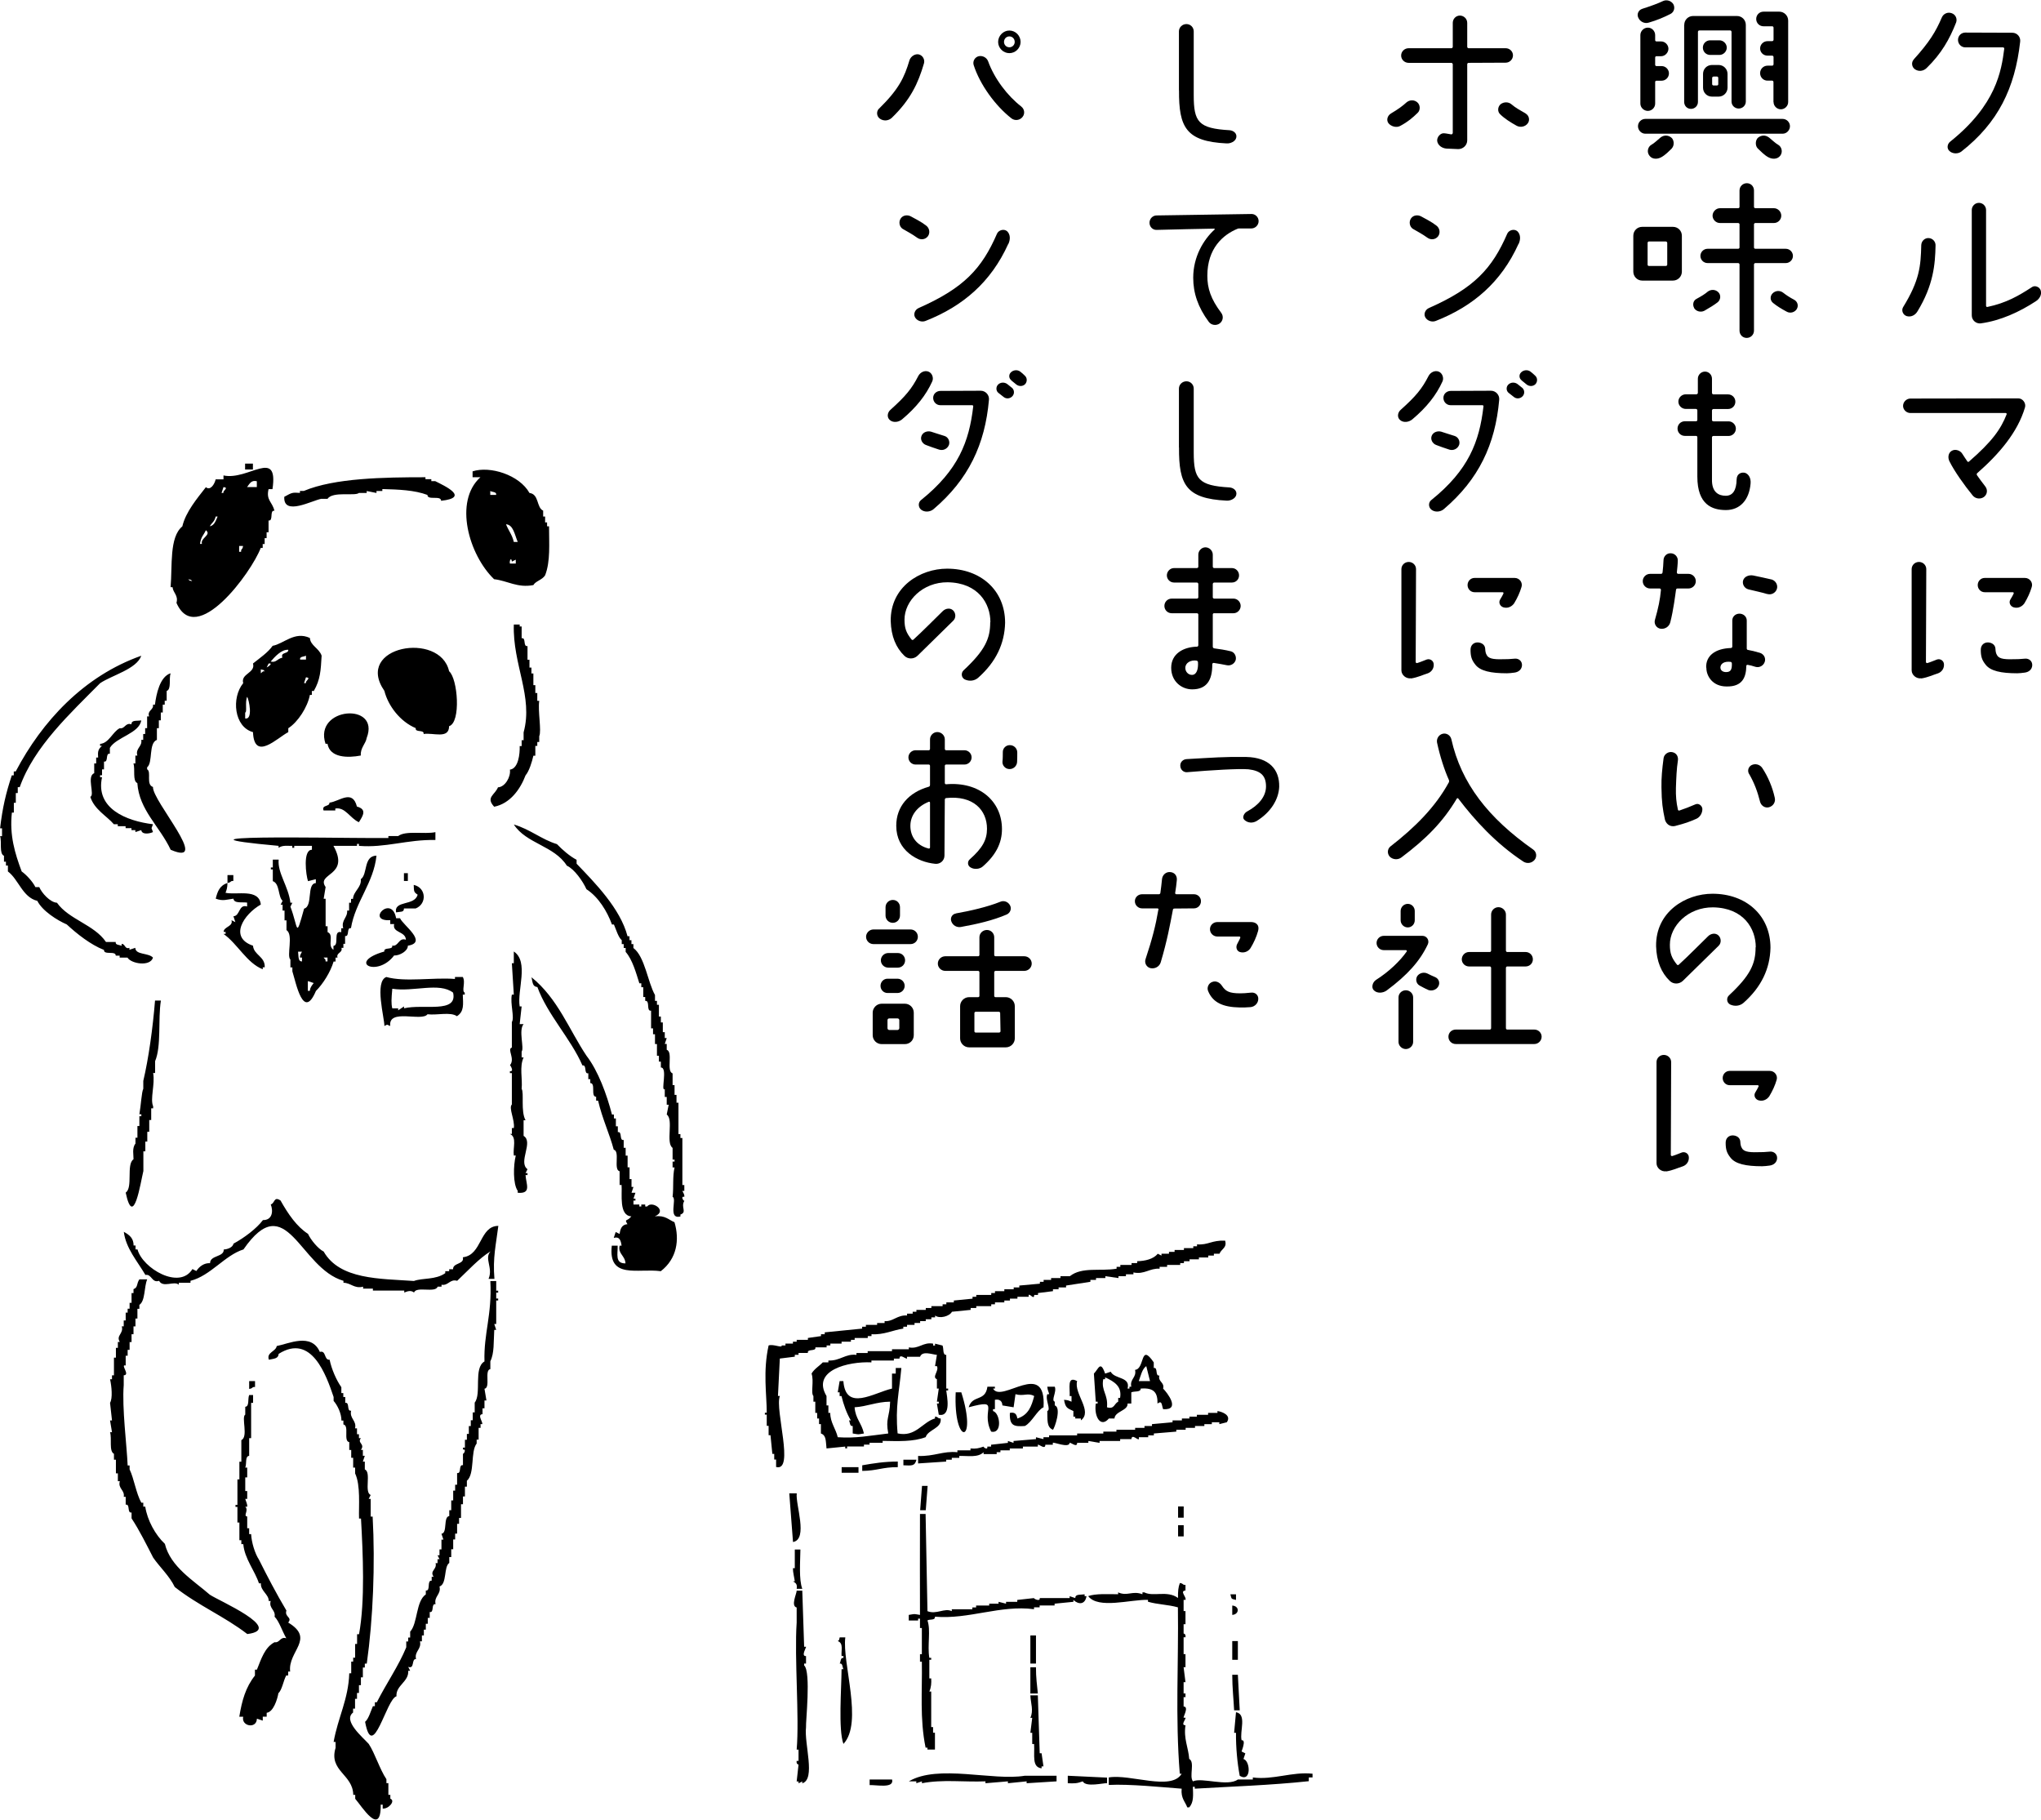 <?xml version="1.0" encoding="UTF-8"?><svg id="b" xmlns="http://www.w3.org/2000/svg" viewBox="0 0 240 214"><g id="c"><rect x="0" width="240" height="214" style="fill:none; stroke-width:0px;"/><path d="m29.74,54.51h-.92v.69h.92v-.69Zm-8.99,16.37c2.31,5.3,8.81-3.55,9.91-6.46h.23v-.46h.23v-.69h.23v-.69h.23v-1.38c.61.08.08-1.24.69-1.15-.25-1.06-1-1.22-.69-2.54h.46c.73-4.91-2.83-.98-5.76-1.61v.46h-.92c-.14.6-.64,1.36-1.15.92-1.03,1.32-2.38,2.92-2.77,4.61-1.55,1.27-1.16,4.64-1.38,7.15h.23c.06.66.71.97.46,1.84Zm9.45-14.3v.69h-1.15c.33-.45.52-.84,1.15-.69Zm-2.08,7.61h.46c-.06.49-.25.28-.23.69h-.23v-.69Zm-1.84-6.92c.7.07-.13.42,0,.69h-.23c.08-.23.15-.46.23-.69Zm-.92,3.46h.23c-.24.57-.41,1.05-.92,1.15.28-.49.53-.5.69-1.15Zm-1.15,1.61c.71.56-.69.92-.46,1.61h-.23c.11-.85.4-.98.69-1.61Zm-1.61,5.99c-.46-.14-.2.03-.46-.23.46.14.2-.03.46.23Zm35.51-.23c1.57.18,2.74,1.05,4.61.69.25-.47,1.04-.6,1.38-1.15.64-1.64.46-3.73.46-5.76h-.23v-.46h-.23v-.69h-.23v-.69c-.81-.37-.46-1.94-1.61-2.08-1.18-2.12-4.64-3.21-6.69-2.54v.69h.92c-3.15,2.84-1.37,9.11,1.61,11.99Zm2.54-1.84h-.69c-.09-.33.17-.82.23-.23.15-.08.31-.15.46-.23v.46Zm.23-2.54h-.46c-.19-.84-.61-1.31-.92-2.08.85.06,1,1.16,1.38,2.08Zm-3.23-5.99c.25.14.77.08.69.46h-.69v-.46Zm-19.83.92h.69c.63-.92,3.25-.29,3.69-.69h.92v-.23c.38.08.77.15,1.15.23v-.23h.69v-.23c1.9.05,3.78.12,5.3.69,0,.68,1.61.01,1.61.69,3.45-.38.39-1.76-.69-2.31h-.46v-.23h-.69v-.23c-4.87,0-10.69.09-14.3,1.61h-.46v.23c-.92-.05-.89-.06-1.84.46-.14,2.32,3.3.41,4.38.23Zm20.75,33.89c-.37.94-1.49,1.19-.46,2.31,1.88-.37,3.08-2.07,3.69-3.69.42-.48.76-1.59.92-2.31h.23v-1.15h.23v-.46h.23v-.69c.29-.61-.18-2.96,0-4.15h-.23v-.92h-.23v-.92h-.23v-1.38h-.23v-.69h-.23v-.92h-.23v-1.61c-.56.11-.13-1.03-.69-.92v-1.38h-.23v-.23h-.69c-.15,4.71,2.31,8.47,1.15,12.68v.92h-.23v.69h-.23c.03.91-.15,2.65-1.15,2.77.12.85-.56,2.02-1.38,2.08Zm-28.82-6.46c.14,3.5,2.89.64,4.15,0v-.46c1.13-.72,2.27-2.48,2.54-3.92h.23v-.46h.23c.77-1.33.82-2.4.92-4.15-.3-.88-1.32-1.18-1.38-2.08-1.8-.84-3.09.7-4.38.92-.54.78-1.5,1.43-2.31,2.08.32,1.13-1.47,1.18-1.15,2.31-1.41,1.72-1.08,5.15,1.15,5.76Zm6.23-5.76h-.23c.08-.23.15-.46.23-.69.7.07-.13.42,0,.69Zm0-3.23v.46h-.69c-.08-.38.44-.32.69-.46Zm-2.08-.69c.04.51-.95.23-.69.92-.66.15-.71.62-1.38.46.46-.53,1.26-1.45,2.08-1.38Zm-2.31,1.61c.58-.08-.05.4-.23.46.08-.15.15-.31.23-.46Zm-.92.69c.46.14.2-.03.46.23-.28-.04-.24.08-.46.23v-.46Zm-1.84,5.07c.25,0-.04-1.2.23-1.84.21.27.73,2.73-.23,2.54v-.69Zm16.37-2.54c.44,1.76,1.86,3.62,3.69,4.38-.11.56,1.03.13.92.69,1.12-.19,2.99.64,3-.92,1.42-.44,1.02-5.6,0-6.46-1.05-4.75-11.22-2.95-7.61,2.31Zm-31.59,31.13h.46v.23h.92c.44.73,2.68,1.09,3,0-.54-.59-2.06-.29-2.08-1.15-.23.08-.46.15-.69.23v-.23c-.56.21-.49-.5-.92-.46v.23c-.25-.14-.77-.08-.69-.46h-1.15c-1.37-2.03-4.37-2.64-5.76-4.61-.81-.04-1.81-1.17-2.08-1.84h-.46c-.3-.63-1.06-1.45-1.61-1.84-.79-2.12-1.45-4.25-1.15-6.92h.23v-1.15h.23v-1.15h.23v-.69h.23c1.7-4.79,5.95-8.67,9.45-12.22,1.34-.92,4.31-1.66,4.84-3.23-6.76,2.39-11.67,7.72-14.76,13.6h-.23v.46h-.23c-.71,2.15-1.09,3.79-1.38,6.23h.23v.92h-.23c.23.68-.13,2.07.46,2.31v.69h.23v.46h.23v.69c1.26.94,1.72,3.04,3.46,3.46.59,1.18,2.33,2.28,3.46,2.77,1.2,1.11,2.8,2.38,4.38,3-.04.65,1.43.04,1.38.69Zm2.54-23.52h-.23v.92h-.23c.23.68-.13,2.07.46,2.31.21,3.17,2.62,5.07,3.92,7.84,4.86,2.09-2.19-5.77-2.08-7.38-.86-.29-.15-1.79-.69-2.08v-.23c.71-.57.14-2.84,1.15-3.23v-1.38h.23v-.92h.23v-.92h.23v-.92h.23v-.46h.23v-1.15c.58-.21.24-1.42.46-2.08-1.27.4-1.68,2.46-1.84,3.69h-.23c.11.63-.7.66-.46,1.38h-.23v1.38h-.23v.69h-.23v.69h-.23c.15.8-.71.98-.46,1.84Zm26.28,0c-.08-.91.58-1.39.69-2.08,1.64-4.24-6.28-3.63-4.84.69h.23c.28,1.65,2.37,1.68,3.92,1.38Zm-25.82,8.76c.08.56.96.43,1.38.23-.22-.7-.23-.21,0-.92-3.13-.38-6.8-1.85-5.99-5.53h-.23v-.23h.23v-.69h.23v-.92c.56.11.13-1.03.69-.92v-.69c.74-1.26,3.46-1.7,3.69-3.23-.58.09-1.16-.07-1.15.46-.73-.24-.76.57-1.38.46-.81.39-1.28,1.78-2.31,1.84v.23h.23c-.56.46-.48.83-.46,1.38h-.23v.69h-.23v1.15c-.93.33.11,2.59-.46,2.77.46,1.5,1.96,2.27,2.77,3.23h.46v.23h.92v.23h.69v.23h.46v.23c.23-.08.46-.15.69-.23Zm21.44-2.31h1.38v-.23c1.18-.19,1.71,1.13,2.77,1.61.52-.8.95-1.52-.23-1.84-.53-2.09-2.09-.58-3.23-.46.04.51-.95.23-.69.92Zm42.42,45.88c-.07.09-.49-.55,0-.46.04-.26-.13-.47-.23-.69h.23v-.69h-.23v-5.53h-.23v-.46h-.23v-3.69h-.23v-.92h-.23v-1.15h-.23v-1.38c-.78-.25.09-2.52-.69-2.77v-.69h-.23c.08-.23.15-.46.23-.69h-.23v-.69h-.23v-1.15h-.23v-.69h-.23v-1.38h-.23v-.46h-.23v-.69c-.85-1.49-1.19-4.52-2.54-5.53v-.46h-.23v-.46h-.23v-.46h-.23c-.85-3.27-3.86-6.31-5.99-8.53v-.46c-.79-.41-1.67-1.17-2.31-1.84-1.81-.55-3.12-1.73-5.07-2.31,1.44,2.25,4.76,2.5,6.23,4.84.88.39,1.88,1.82,2.31,2.77,1.43.93,2.44,2.62,3,4.15h.23c.23.52.52,1.53.92,1.84v.46h.23v.46h.23v.46c.8.9,1.24,2.52,1.61,3.69h.23v.46h.23v1.15h.23v.46c.61-.08.08,1.24.69,1.15v2.08h.23v.69h.23v1.15h.23v1.38h.23v.69h.23v.69c.85-.02-.06,2.89.46,2.54v.92h.23v.92h.23c-.08.38-.15.77-.23,1.15.84.58-.15,3.34.69,3.92v1.38h.23v.23h-.23v.69h.23c-.25,1.1-.09,2.27-.23,3.46.55.2-.6,2.67.92,2.31v-.23c.82-.29.01-.85.46-1.61Zm-40.12-30.2h.23v-.92c.56.11.13-1.03.69-.92.5-3.09,2.68-5.33,3-8.53-1.56.04-1.01,2.19-1.84,2.77.1.97-.88,1.42-.92,2.31h-.23v.46h-.23v.92h-.23c.08.82-.73,1.12-.46,2.08h-.23v.46c-1.01-.26-.2,1.56-.92,1.61v.46c-.77-.49.13-1.74-.69-2.08v-.69h-.23v-3.23h-.23c.08-.46.15-.92.23-1.38-1.17-1.67,2.93-1.25.92-4.84h2.77v-.23h.23v.23c3.09.26,5.68-.76,8.99-.69v-.92c-1.33.27-3.5-.22-4.38.46h-1.15v.23h-1.84c-4.92,0-26.05-.44-11.07.92v.23c.48-.34,1.06-.21,1.61-.23v.23h.23v-.23h2.08v.46c-1.1-.01-.69,3.04-.46,3.69.31-.08.61-.15.92-.23v.46c-1.11.05-.31,2.72-1.38,3-1.02,3.66-.65,2.31-1.61-.23.08-.15.15-.31.23-.46h-.23c-.22-1.91-1.54-3.52-1.38-5.07h-.69v.92h-.23v.23h.23v1.38c.84.29.6,1.83,1.15,2.31-.08.15-.15.31-.23.46h.23v.69h.23v1.15h.23v1.15c.85.52-.02,3.04.46,3.46v.92h.23v.46c.43,1.36,1.28,5.84,2.77,2.31.84-.84,1.71-2.22,2.08-3.46h.23v-.46h.23c-.18-.61.64-.54.46-1.15h.23v-.46Zm-4.84,1.61v.46c-.48,0-.38-.57-.46-1.15h.46c-.1.22-.27.43-.23.69h.23Zm.92,3.92h-.23v-1.15c.23.08.46.15.69.23-.27.35-.42.54-.46.92Zm2.08-3.46h-.23c.04-.28-.08-.24-.23-.46h.46v.46Zm8.99-10.38v.92h.46v-.92h-.46Zm-20.06.23h-.69v.92c.49-.06.28-.25.69-.23v-.69Zm-1.15,6.92c1.63,1.14,2.74,3.43,4.61,4.15v-.23h.23c.06-1.28-1.28-1.43-1.38-2.54-2.88-.98-1.08-3.7.92-4.84-.21-1.92-2.81-1.09-4.15-1.38.14-.37.21-.55.23-1.15-.92.29-1.18,1.01-1.38,1.84.86.32,1.29.1,2.08,0,.08.58.94.38,1.61.46v.46c-1.01-.31-.81,1.11-1.61,1.15.08.23.15.46.23.69-.15-.08-.31-.15-.46-.23.24.75-.93.76-.92,1.38h.23v.23h-.23Zm20.29-2.54c.51-.1.93.02.92-.46h1.38c1.34-.53,1.26-2.44-.23-2.77.03.78,0,.84.46,1.15-.34,1.36-2.79.63-2.54,2.08Zm-.23,5.07c.64.03,1.63-.53,1.61-1.15,2.4-.39-.57-2.41-.92-3.23h-.46c-.52-2.85-3.63.4-.69.23v.46h.46c-.25,1.05,1.34.82,1.38,1.84-.86-.3-.86.83-1.61.69.11.56-1.03.13-.92.69-4.48,1.29-.83,3.1,1.15.46Zm15.22,21.21v-1.84h.23c-.59-1.05-.15-3.23-.46-3.69.12-1.21-.28-2.58.23-3.69h-.23v-.69c.33-.4-.39-2.53.23-3.23h-.46c.08-.69.15-1.38.23-2.08h-.23c-.32-1.89,1.12-5.26-.69-6.46v1.38h-.23c.08,1.23.15,2.46.23,3.69h-.23c-.22,1.07.34,2.7,0,3.23v3c-.61.17.43,1.31-.23,2.08-.05-.17.59.79,0,.69v.23h.23v3.69c-.41.39.38,1.86.23,2.77h-.23v.69h-.23c.86.38.33,1.65.46,2.54h.23c-.29,1.17-.34,3.35.23,4.15v.23c1.66.14.98-1.02.92-2.08h.23v-.23h-.23c.08-.15.15-.31.23-.46-1.14-.83.74-3.2-.46-3.92Zm-8.07-18.45c-2.59-.2-5.87.39-8.07-.23-1.43.53-.21,4.84-.23,5.76.48-.24.21-.16.69,0-.26-2.11,3.72-.47,4.38-1.38,1.11.14,2.71-.31,3.46.23.87-.56.73-1.38.69-2.54h.23v-.23c-.41-.19.14-1.22-.23-1.84h-.92v.23Zm-5.99,3.46v-.23c-.23.15-.46.31-.69.46v-.23h-.69c-.14-.59-.11-1.05,0-2.31,2.47.4,5.53-.8,7.15.46.56,2.49-3.5,1.29-5.76,1.84Zm29.51,24.44c1.53-.65-.38-1.89-.92-1.15h-.23v-.23h-.46v.23h-.23v-.23h-.69v-.46h.23v-.23h-.23c.08-.23.15-.46.23-.69h-.46c.08-.23.15-.46.23-.69h-.23v-.92h-.23v-1.38h-.23v-1.38h-.23v-.92h-.23v-.92c-.56.11-.13-1.03-.69-.92v-.69h-.23v-.92h-.23v-.46h-.23c-.6-2.33-1.61-5.12-3-6.92-2.03-3.03-3.36-6.72-6.46-9.22.14.66.13,1.1.69,1.15,1.18,3.25,3.94,6.08,5.3,9.22.56-.11.13,1.03.69.92v.69h.23v.46c.68,0,.01,1.61.69,1.61v.46h.23c.48,2.09,1.37,3.96,1.84,5.76.77.18-.07,2.36.69,2.54v1.61h.23c.09,1.05-.34,3.62,1.15,3.69-.54.68-.85.23-.46.92-.67.05-.84.56-.92,1.15-.15-.08-.31-.15-.46-.23-.08.23-.15.46-.23.69.71-.19.84.34.92.92h-.23c-.23.93.65,1.17.69,2.08-1.27.02-.89-1.12-.92-2.08h-.69c-.45,4,3.07,2.63,5.76,3,1.9-1.46,2.23-3.7,1.61-5.76-.68-.28-1.1-.84-2.31-.69Zm-58.79-18.21c.77-1.8.33-4.91.69-7.15h-.69c-.26,3.26-.76,6.81-1.38,9.45v.92c-.2.39-.27,1.92-.46,3h.23v.23h-.23v1.15h-.23v1.38h-.23v.69c-.43.51-.21,1.39-.23,1.84-.88.59-.04,3.33-.92,3.92.93,4.39,1.76-1.27,2.08-2.54v-2.31h.23v-1.15h.23v-1.15h.23v-1.38h.23v-1.38h.23v-.23c-.38-.89.24-2.58,0-3.92h.23v-1.38Zm36.2,23.06c.19.82-1.2.61-1.15,1.38h-.46v.23h-.46v.23c-1.15.81-2.66.54-3.69.92-4.01-.28-8.72-.15-10.61-3.46-.66-.32-1.54-1.41-1.84-2.08-1.31-.84-2.33-2.31-3.23-3.92-.81-.54-.65.33-1.15.46.32.82.17,1.86-.92,1.84-.75,1-2.22,2.1-3.46,2.77-.09.44-.67.66-1.15.69.05.91-1.61.65-1.61,1.61-.69-.05-1.27.39-1.61.92-.15-.08-.31-.15-.46-.23-1.52,2.49-5.88-.1-6.46-2.31h-.23v-.46h-.23c0-.8-.4-1.2-1.15-1.61.24,1.94,1.59,3.45,2.54,5.07.75-.14.75.99,1.61.69.44.87,1.8-.04,2.31.46v-.23h1.38v-.23c2.37-.6,4.03-3,6.23-3.69,5.09-7.35,6.58,2.2,11.76,3.69v.23c.85,0,1.28.73,2.31.46v.23h1.15v.23h3.69v.23c.39-.16.79-.3,1.15,0,.25-.78,2.52.09,2.77-.69h.46v-.23c.8.15.98-.71,1.84-.46,1.14-1.07,2.6-2.67,3.92-3.46-.77.84.33,1.93-.23,3.23h.69c-.21-2.51.19-4.05.46-6.23-2.23.02-1.9,3.42-4.15,3.69Zm-29.74,39.66c-1.87-1.64-4.65-3.28-5.3-5.99-1.12-1.05-2.07-2.78-2.31-4.38h-.23v-.46h-.23c-.62-1.11-.85-2.81-1.38-3.92v-.46h-.23c-.09-2.28-.68-6.79-.46-9.45v-1.15c.82-.02-.47-1.34.23-1.15v-1.15h.23v-.69h.23v-.92h.23v-.92h.23v-.92h.23v-.92h.23v-1.15h.23v-.46c.71-.47.54-2.1.92-3h-.92c-.35.5-.15.96-.69,1.15v.46h-.23v1.15h-.23v.69h-.23v.46h-.23v.92h-.23v.69h-.23c.25.87-.71,1.07-.23,1.84h-.23v.69h-.23v1.15h-.23v2.08h-.23v.46h-.23c.19.83.32,2.26,0,2.77.08.69.15,1.38.23,2.08h-.23c.08.46.15.92.23,1.38h-.23c.24.75-.15,2.23.46,2.54v.69h.23v1.61h.23v.92h.23c-.25.87.61,1.04.46,1.84h.23v.92c.56-.11.13,1.03.69.92v.69c.94,1.42,1.79,3.16,2.54,4.61.72,1.06,1.92,2.16,2.54,3.46,2.81,2.21,5.83,3.45,8.53,5.53,4.45-.56-3.44-3.96-4.38-4.61Zm33.66-36.89h-.69c.21,4.01-.79,6.13-.69,9.45-1.32.75-.32,3.81-1.15,4.84v1.15h-.23v.92h-.23v.69h-.23v.92h-.23v.69h-.23v.92h-.23v.23c.48-.09.03.65,0,.46v1.38c-.56-.11-.13,1.03-.69.92v1.38h-.23v.69h-.23v1.15h-.23v1.15h-.23v.69c-.74.08-.18,2-.92,2.08.08.23.15.46.23.69h-.23v1.15h-.23v.69h-.23c.08.15.15.31.23.46h-.23v.46h-.23c.19.78-.73.87-.23,1.61h-.23v.46c-.61-.08-.08,1.24-.69,1.15v.46c-1.18.8-.94,3.4-1.84,4.38v.69h-.23v.46h-.23v.69c-.89,2.17-2.36,4.28-3.46,6.46h-.23v.46h-.23c-.23.52-.52,1.53-.92,1.84.9,4.86,2.5-2.72,3.69-3-.1-1.29,1.48-1.71,1.38-3h.23c-.08-.15-.15-.31-.23-.46.8.28.34-.95.92-.92-.22-.92.68-1.15.46-2.08h.23v-.69h.23v-.69h.23v-.69h.23v-.69h.23v-.69c.56.11.13-1.03.69-.92-.22-.92.68-1.15.46-2.08.9-.3.48-2.33,1.15-2.77v-.69h.23v-.92h.23v-1.15h.23v-.69h.23v-1.15h.23v-.69h.23v-1.61h.23v-.92h.23v-1.15h.23v-.69c.96-.83.4-3.43,1.15-4.38v-.46h.23v-1.38h.23v-.46c.67.25-.58-1.12.23-1.15v-.69h.23v-.92h.23c-.08-.46-.15-.92-.23-1.38.75-.12-.05-2.19.69-2.31v-.92c.48-.98.37-2.27.46-3.69h.23c-.08-.23-.15-.46-.23-.69h.23v-2.77h.23v-.23h-.23v-.69h.23v-.23h-.23v-1.15Zm-12.45,60.87v-.46h-.23v-1.38h-.23v-.46c-.78-1.15-1.36-3.07-2.08-4.15-.69-.77-3.08-2.74-1.84-3.69v-.46h.23v-1.15h.23v-.69h.23v-.92h.23v-.92h.23v-1.15h.23v-.46h.23c.74-5.24,1-11.66.69-17.29h-.23v-2.08h-.23c.08-.15.15-.31.23-.46-.8-.32.11-2.68-.69-3v-.92h-.23c.08-.23.15-.46.23-.69h-.23v-.69h-.23c.53-.72-.47-.79,0-1.38h-.23v-.46h-.23v-.69h-.23c.22-.92-.68-1.15-.46-2.08-.56.11-.13-1.03-.69-.92v-.69h-.23v-.46h-.23v-.69c-.6-.85-1.15-2.13-1.38-3.23-.68.07-.38-1.14-1.15-.92-1-2.29-3.68-.95-5.07-.69-.09.65-1.24.74-.92,1.61.66-.14,1.1-.13,1.15-.69,3.86-2.44,5.59,2.5,6.46,5.07v.46c.44.49.93,1.48.92,2.31h.23v.46c.73.12-.04,1.96.69,2.08v.92h.23v.92h.23v1.15h.23v.69c.66,1.39.41,3.87.46,5.3h.23c.23,4.11.49,9.68-.23,13.6h-.23v1.15h-.23v1.61h-.23v.46h-.23v1.38h-.23c-.1,3.07-1.33,5.18-1.84,8.07h.23v.69c-.82,2.74,2.05,3.11,2.08,5.53h.23v.46c.74.84,3.04,4.6,3,.69h.23v.46c.7.07,1.52-.91.92-1.15Zm-15.91-49.11h-.69v.92c.49-.06.28-.25.69-.23v-.69Zm3.92,28.36c.49-.59-.49-.64-.23-1.38-1.18-1.98-2.29-4.11-3.23-5.99-.46-.7-.87-1.99-.92-3h-.23v-.69h-.23v-1.38c-.52-.05.22-.72-.23-1.15h.23c.03-.32-.15-.62-.23-.92h.23v-.92h-.23v-1.61h.23v-1.15h-.23c.19-.44-.05-1.35.46-1.38v-2.08h.23v-4.15h.23v-.92h-.46c-.19.44.05,1.35-.46,1.38v.92c-.49.29.39,2.62-.46,3v2.54h-.23v2.08h-.23v3h-.23v.23h.23v1.84h.23v2.08h.23v.46h.23c.14,1.7,1.38,3.16,1.84,4.61h.23c-.07.88.95,1.3.92,2.08h.23c-.25.87.61,1.04.46,1.84.53.53.88,1.67,1.38,2.54-.73-.24-.76.57-1.38.46-1.16.6-1.57,1.97-2.08,3.23h-.23v.69c-1.09,1.37-1.53,2.93-1.84,4.84h.46c-.27,1.12,1.58,1.48,1.61.23.23.08.46.15.69.23v-.46h.46v-.46c.8-.1,1.25-1.58,1.38-2.31.43-.37.6-1.52.92-2.08h.23v-.46h.23c-.29-2.4,2.98-3.83-.23-5.76Z" style="fill-rule:evenodd; stroke-width:0px;"/><path d="m91.7,164.13h-.22c.07-1.47.15-2.93.22-4.4.59-.07,1.17-.15,1.76-.22v-.22h.44v-.22h1.1c-.12-.53,1-.13.88-.66h1.32v-.22h.44v-.22h1.32v-.22h1.1v-.22h.44v-.22h1.54v-.22h.44v-.22c1.47.09,2.52-.49,3.74-.66v-.22h.44v-.22h.88v-.22h.66v-.22h.66v-.22h.66v-.22h.44v-.22c.52.42,1.71.09,1.98-.44.73-.07,1.47-.15,2.2-.22v-.22h.66v-.22h1.76v-.22h.44v-.22h1.1v-.22h.66v-.22h.88v-.22h1.32v-.22c.21-.14.62.63.66,0h.44v-.22c.59-.07,1.17-.15,1.76-.22v-.22h.66v-.22h.88v-.22c.95-.15,1.91-.29,2.86-.44v-.22h.66v-.22h1.1v-.22c.51.07,1.03.15,1.54.22v-.22h.88v-.22h.88v-.22c1.3.27,1.91-.52,3.08-.44v-.22h.88v-.22h1.54v-.22h.44v-.22h.66v-.22h1.1v-.22h1.1v-.22h.66v-.22h.66c.2-.55.92-.7.66-1.54-1.6-.06-1.98.54-3.3.44v.22h-.44v.22h-1.1v.22h-1.1v.22h-.66v.22h-.88v.22c-.15-.07-.29-.15-.44-.22-.51.64-1.51.86-2.42.88v.22h-.66v.22h-1.32v.22h-.44v.22c-1.97.33-4.05-.25-5.5.88h-1.1v.22h-1.1v.22h-.88v.22h-.44v.22c-.81.07-1.61.15-2.42.22v.22h-.66v.22h-1.1v.22h-1.1v.22h-.44v.22h-1.76v.22h-.44v.22c-.73.07-1.47.15-2.2.22v.22h-.88v.22h-.44v.22h-1.32v.22h-.66v.22h-1.1v.22h-.44v.22h-.66v.22c-1.14-.09-1.64.74-2.64.66v.22h-.88v.22h-1.32v.22h-.44v.22c-1.47.15-2.93.29-4.4.44v.22h-.44v.22c-.51.07-1.03.15-1.54.22v.22h-1.32v.22h-.44v.22h-.88v.22h-.44c.07.35-.98-.2-1.54,0-.68,3.07-.22,5.75-.22,7.91h-.22v.22h.22v1.32h.22v1.1h.22c.07.73.15,1.47.22,2.2h.22v.66h.22v.88c2.21.59-.17-6.72.44-8.35Zm7.69,6.16h.22v-.22h1.98v-.22h.66v-.22h1.54v-.22c1.81.03,3.6.12,5.06-.44.28-.91,1.93-1.01,1.76-2.2-.39.02-.19-.16-.66-.22v.22c-1.5.44-2.28,2.23-4.4,1.76-.29-3.2.19-4.82.44-7.69h-.66v.66h-.44v1.76c-2.15.5-5.45,2.74-5.72-.88h-.44c-.07.44-.15.88-.22,1.32h.22v.44h.22c.22.94.61,2.05,1.1,2.86h-.22c.14.25.08.73.44.66v.88c.82.13.5.13,1.32,0-.27-1.23-.99-1.71-1.1-3.08,1.46-.09,2.56-.64,4.18-.66-.06,1.91-.56,1.93-.22,3.74-2.22.26-3.79.59-5.94.44-.22-.98-.89-1.74-.88-2.86h-.22v-.88h-.22v-1.1c-1.8-3.03,2.57-4.09,5.28-3.96v-.22h2.64v-.22h.66c0-.63.73.05.88,0v-.22h1.54c.26-.73,1.38-.28,1.98-.22-.07.44-.15.88-.22,1.32h.22c.29.55-.63,1.29,0,1.54v1.1h.22c-.07.51-.15,1.03-.22,1.54h.22v.22h-.22c.07.44.15.88.22,1.32,1.5.28.96-2.15.88-2.86h.22v-.22h-.22v-3.96c-.45.04-.28-.76-.44-1.1-.29-.07-.59-.15-.88-.22v.22h-.22v-.22c-1.2-.22-1.66.66-2.86.44v.22h-1.98v.22h-2.86v.22h-1.32v.22c-1.29-.17-1.94.73-3.3.66v.22h-.66c-.38.41-1,.76-1.32,1.32.31.87-.12,2.28.22,2.64v.66h.22v1.32h.22v.66h.22v.66h.22v1.1c.64.22.56.87.66,1.76.73-.07,1.47-.15,2.2-.22v.22Zm31.22-9.01c-.22.07-.44.15-.66.22-.55-1.61-.78-.54-1.32,0,.07,1.1.15,2.2.22,3.3h.22v.22h-.22c-.22,1.58.59,2.88,1.54,1.76h.66c.05-.86,1.61-.92,1.54-1.76h.44v-1.32c.34-.16,1.14.01,1.1-.44,1.61-.13,2,.51,1.98,1.76.56-.41.47.15.66.66,2.11.15.48-1.94,0-2.42.2-.75-.64-.79-.44-1.54-.53.12-.13-1-.66-.88v-.66c-1.63-2.38-1.02.78-2.2.88.21.9-.65,1.08-.44,1.98h-.22v.22h-.22c.37-1.42-1.52-1.08-1.98-1.98Zm1.1,3.08h-.22v.44c-.48.22-.44.93-1.32.66.15-1.54-.7-1.9-.44-3.3h.22v-.22c1.16.53,1.99,1.1,1.76,2.42Zm3.08-3.74c.15.59.29,1.17.44,1.76h-1.32c.22-.58.38-1.42.88-1.76Zm-9.67,3.96c.17.98.4.99,1.1,1.32v.66h.22v.22h.66v.22c1.44-1.07-.85-3.14-.44-4.62-1.24-.67-.81.9-.88,1.76h.22v.66c-.34-.13-.36-.18-.88-.22Zm-8.13-1.54h-.88c-.24,1.8-1.76.91-2.2,2.42,3.93-1.06,1.34.3,2.64,2.86,1.34.31,1.07-2.18.22-2.42v-.22h.22v-1.1c.55-.11.87.16.88.66.44.07.88.15,1.32.22.07-.51.15-1.03.22-1.54.97.28,1.45-.21,2.2.22-.32,1.22-.68,2.22-1.98,2.64-.09-.55-.31-.77-.88-.66-.07,1.6.58,1.61,1.76,1.54.81-.4,1.47-1.89,2.2-2.2.34-5.76-4.96-.39-5.94-2.2h.22v-.22Zm6.16,2.86c.04,1.01-.11,1.88.66,2.2.2-.16,1.04-2.61.22-2.86v-.44c-.47-.14.26-1.15,0-1.76h-.88c.04.49.21.7.22.88h-.22c-.27.68.48,1.81,0,1.98Zm-10.11-2.2h-.66c-.28,6.3,2.62,6.19.66,0Zm30.12,2.42h-1.1v.22h-1.32v.22h-.88v.22h-.88v.22h-1.1v.22c-.81.07-1.61.15-2.42.22v.22h-.88v.22h-1.1v.22h-2.2v.22h-1.54v.22h-3.08v.22h-3.3v.22h-.66v.22c-.29-.07-.59-.15-.88-.22v.22c-.88.07-1.76.15-2.64.22v.22c-.22-.07-.44-.15-.66-.22v.22c-.66.07-1.32.15-1.98.22v.22h-.44c.08.47-.49.08-.44,0-.63.21-.86.27-1.54.22v.22h-1.54v.22c-1.68-.17-2.71.51-4.62.44v.88c1.1-.07,2.2-.15,3.3-.22v-.22h.66v-.22h.88v-.22c1.06-.03,2.18.22,2.86-.44v.22h1.54v-.22h.44v-.22h1.1v-.22h1.54v-.22h1.76v-.22c.14-.07.89.63.88,0h.88v-.22c.06-.14,1.92.67,1.98,0,.14-.07.89.62.88,0h1.32v-.22c.44.07.88.15,1.32.22v-.22h2.42v-.22h1.32c.07-.66.73.16.88,0v-.22h1.1v-.22h.66v-.22c.88-.07,1.76-.15,2.64-.22v-.22h1.1v-.22h1.1v-.22h1.1v-.22h.88v-.22h.88v.22c.29-.07.59-.15.88-.22.58-.83-.56-1.24-1.1-1.32v.22Zm-35.39,5.5h-1.54v.66c.97.03,1.33.13,1.54-.66Zm-6.38,1.32c1.77-.02,2.35-.45,4.18-.44v-.66c-1.59,0-2.86.21-4.18.44v.66Zm-2.42.22h1.98v-.66h-1.98v.66Zm10.11,1.54h-.66c-.07.95-.15,1.91-.22,2.86h.66c.07-.95.15-1.91.22-2.86Zm-15.39.88h-.88c.15,1.91.29,3.81.44,5.72,1.82-.32.27-4.43.44-5.72Zm45.5,1.54h-.66v1.32h.66v-1.32Zm-15.17,11.43c.73-.07,1.47-.15,2.2-.22v-.22c.62.58,1.38.55,1.54-.44h-.22v-.22c-.55.08-1.1-.05-1.1.44-.22-.07-.44-.15-.66-.22v.22h-3.52c.08.49-.81.03-.66,0l-1.98.22v.22h-1.32v.22c-.29-.07-.59-.15-.88-.22v.22h-1.1v.22h-1.54v.22h-.44v.22h-2.42v.22c-.85-.42-1.8.43-2.86,0-.07-3.81-.15-7.62-.22-11.43h-.66c0,4.41-.02,8.53,0,11.87-.82-.13-.5-.13-1.32,0v.66h1.1v-.22h.22v1.1h.22v3.08h-.22v.88h.22c.06,3.48-.26,6.66.44,10.11h.22v.22h.88v-1.98h-.22v-.66h-.22v-4.18h-.22c.22-.49.25-1.01.22-1.54h-.22v-2.2h.22v-.22h-.22c-.25-1.45.19-3.25-.22-4.4.24-.18.93.03.88-.44,3.98.34,7.69-1.4,11.65-.88v-.22h.66v-.22h1.76v-.22Zm14.51-7.91h.66v-1.32h-.66v1.32Zm-44.85,6.16h.66c-.41-1.1-.24-3.15-.22-4.62h-.66v2.2h-.22c0,.52.15,1.03.22,1.54h-.22c.36.2.53.36.44.88Zm53.64,22.2v.22h-1.76c-1.21.88-4.24-.28-5.28.22-.48-.58.26-2.26-.44-2.64-.1-1.35-.68-2.38-.44-3.96-.62.02.08-.75,0-.88h-.22c-.06-.12.66-1.3,0-1.32v-1.1h.22v-.44h-.22v-1.32h.22c-.07-.59-.15-1.17-.22-1.76h.22v-1.54h-.22v-1.98h.22c.06-.43-.22-.44-.22-.44v-1.1h.22v-1.54h-.22v-1.32h.22c.16-.31-.73-1.04,0-1.1v-.66c-.39.02-.19-.16-.66-.22-.19.5-.23.97-.22,1.76-1.26-.93-2.91-.11-3.96-.66h-.22v.22c-1.2-.45-1.77.27-2.86-.22v.22c-1.18-.01-2.68-.09-3.52.22,1.18,1.56,4.98.38,7.03.44v.22c1.13.33,2.35.33,3.52.66.09,6.59-.32,12.89.22,19.56h.22c-1.2,2.07-6.08,0-8.57.44v.88c2.42-.13,6.4.28,8.57.44-.11,1.14.42,1.52.66,2.2h.22c.57-.6.46-1.47.44-2.42h.22v.22c4.2-.25,8.92-.4,13.41-.88v-.44h.44v-.44c-2.39-.26-4.62.76-7.03.44Zm-52.54-5.94c-.06-.47.61-6.53-.22-7.25v-.22h.22v-.88c-.64.04.08-1.08,0-1.1h-.22c-.07-2.2-.15-4.4-.22-6.59h-.66c0,.36-.72,1.8,0,1.98v1.76c-.28,4.24.33,11.11,0,14.95h.22v1.32h-.22c-.07.41.22.44.22.44-.07.66-.15,1.32-.22,1.98h.22v.22c.15-.07.29-.15.44-.22v.22c1.61-.49.21-4.62.44-6.6Zm50.56-14.95v-.66h-.66c.17.6.05.5.66.66Zm-.44,1.76c.84-.06.88-1.04,0-1.1v1.1Zm-23.08,2.42h-.66v3.3h.66v-3.3Zm-22.42.22h-.66c-.13.44.03.19-.22.44.69.26.38,1.07.44,1.76h.22v.22c-.36-.07-.3.41-.44.66.36-.07.3.41.44.66h-.22c-.01,2.26-.4,7.11.22,8.79,2.35-2.5-.17-9.53.22-12.53Zm45.5,2.64h.66v-2.2h-.66v2.2Zm-23.74,3.96h.88c-.09-.92-.23-1.9-.22-3.08h-.66v3.08Zm23.74-2.2c0,1.52.16,2.92.22,4.18h.66c-.07-1.39-.15-2.78-.22-4.18h-.66Zm-22.42,10.99v-.22h.22c-.07-.51-.15-1.03-.22-1.54h-.22c-.07-2.27-.15-4.54-.22-6.81h-.88c.04.89.4,1.8,0,2.64h.22c-.07.59-.15,1.17-.22,1.76h.22v1.32h.22c.08,1.37-.28,2.72.88,2.86Zm22.86-6.59c-.07.81-.15,1.61-.22,2.42h.22c-.02,1.72.16,3.6.44,5.06,1.39.83,1.26-1.76.44-1.98.07-.22.15-.44.22-.66-.15-.07-.29-.15-.44-.22-.07.1.61-1.42,0-1.32-.25-1.04.65-3.06-.66-3.3Zm-38.47,8.13h.88v.22c.22-.07.44-.15.66-.22v.22c2.45-.47,4.91-.12,7.47-.22v.22c.88-.07,1.76-.15,2.64-.22v.22c.73-.07,1.47-.15,2.2-.22v.22c1.17-.07,2.34-.15,3.52-.22v-.66h-3.74c-3.74.63-10.2-1.38-13.63.66Zm18.69.22c.74.03,1.07.04,1.76-.22.36.73,2.47.17,2.86.22v-.66c-1.54-.07-3.08-.15-4.62-.22v.88Zm-23.3.22c.8-.04,2.91.43,2.64-.66h-2.64v.66Z" style="fill-rule:evenodd; stroke-width:0px;"/><path d="m225.04,6.98c1.83-2.02,2.58-3.25,3.3-4.93.19-.44.69-.67,1.15-.5.46.15.69.65.53,1.09-.78,1.99-1.74,3.67-3.46,5.35-.38.38-.94.46-1.39.15-.38-.27-.44-.82-.13-1.15Zm6.07-3.15l5.52.02c.57,0,.99.5.92,1.05-.61,5.46-2.6,9.55-6.93,12.93-.4.29-1.03.27-1.39-.08-.34-.31-.25-.84.11-1.11,5.4-4.33,6-8.29,6.34-10.92,0-.08-.06-.15-.15-.15h-4.43c-.48,0-.86-.4-.86-.88s.38-.86.86-.86Z" style="stroke-width:0px;"/><path d="m227.6,28.87c-.04,2.2-.25,4.66-2.12,7.73-.27.46-.76.71-1.26.57-.44-.13-.67-.65-.44-1.05,1.95-3.17,2.08-4.83,2.14-7.31.02-.46.4-.84.86-.82.48.02.84.42.82.88Zm11.76,6.57c-1.87,1.22-4.12,2.27-6.45,2.58-.54.06-1.05-.36-1.05-.94v-12.39c0-.46.38-.84.84-.84s.84.38.84.84v11.27c0,.08.08.15.15.13,2.21-.46,3.7-1.32,5.27-2.35.36-.23.9.02,1.01.42.15.52-.17,1.01-.61,1.28Z" style="stroke-width:0px;"/><path d="m232.49,55.64c-.06.06-.06.15-.02.23.17.23.59.84.99,1.34.29.38.23.92-.17,1.22-.4.29-.99.23-1.32-.17-1.01-1.24-2.14-2.83-2.73-4.01-.23-.44-.15-1.03.29-1.26.42-.23,1.01-.02,1.24.4.15.25.42.63.57.86.04.06.13.08.19.02,2.71-2.35,3.74-3.8,4.43-5.56.02-.06-.02-.15-.11-.15h-11.21c-.46,0-.86-.38-.86-.84s.4-.86.86-.86l12.7-.02c.5,0,.92.55.78,1.05-.86,2.94-3.06,5.5-5.63,7.75Z" style="stroke-width:0px;"/><path d="m225.92,79.75c-.57.08-1.13-.38-1.13-.94v-11.9c0-.46.38-.84.86-.84s.86.38.86.84c-.02,2.5-.02,9.7-.04,10.92,0,.08.08.15.17.13.48-.15.78-.29,1.13-.42.4-.13.8.15.82.55.04.5-.27.94-.74,1.09-.55.17-1.13.46-1.93.59Zm7.47-11.8h4.72c.57,0,.97.55.8,1.07-.19.65-.48,1.28-.86,1.91-.21.31-.67.65-1.26.48-.42-.13-.61-.59-.38-.94.17-.27.29-.5.38-.69.02-.08-.02-.15-.11-.15h-3.3c-.46,0-.82-.38-.82-.84s.36-.84.82-.84Zm3.82,11.21c-1.91,0-3.15-.27-3.72-1.01-.46-.57-.57-1.01-.57-1.76,0-.55.38-.86.84-.86.46.02.84.27.88.71.02.31.04.57.21.82.27.46,1.03.48,2.27.44.44,0,.59-.04,1.01-.06.46-.04.86.29.84.78s-.4.8-.88.86c-.27.04-.67.08-.88.08Z" style="stroke-width:0px;"/><path d="m193.1,1.04c1.07-.34,1.85-.63,2.46-.92.42-.19.94-.04,1.2.36.23.4.11.92-.31,1.15-.82.42-1.64.76-2.58,1.03-.48.15-1.01-.1-1.22-.57-.21-.42.02-.92.46-1.05Zm16.52,14.68h-16.15c-.46,0-.86-.4-.86-.88s.4-.86.86-.86h16.15c.48,0,.86.4.86.86s-.38.88-.86.88Zm-14.99-11.59v.59c0,.08.06.15.15.15h.55c.46,0,.86.4.86.86s-.4.88-.86.88h-.55c-.08,0-.15.06-.15.15v.86c0,.08.06.15.15.15h.61c.46,0,.86.38.86.86s-.4.86-.86.86h-.61c-.08,0-.15.06-.15.15v2.54c0,.48-.4.86-.86.86s-.88-.38-.88-.86V4.13c0-.48.4-.88.88-.88s.86.4.86.88Zm1.97,13.31c-.32.31-.76.78-1.26,1.05-.46.25-1.05.25-1.37-.17-.38-.46-.17-1.07.19-1.28.36-.19.82-.65,1.11-.88.38-.29.86-.29,1.24,0,.36.27.4.94.08,1.28Zm1.45-14.51c0-.59.46-1.05,1.05-1.05h5.14c.59,0,1.05.46,1.05,1.05v9.01c0,.46-.38.82-.84.82s-.84-.36-.84-.82V3.75c0-.08-.06-.17-.15-.17h-3.63c-.11,0-.17.08-.17.17v8.23c0,.46-.36.82-.82.82s-.8-.36-.8-.82V2.93Zm4.14,3.53h-1.09c-.48,0-.86-.38-.86-.86s.38-.86.86-.86h1.09c.46,0,.86.4.86.86s-.4.86-.86.86Zm-1.93,2.23c0-.59.46-1.05,1.05-1.05h.78c.57,0,1.05.46,1.05,1.05v1.62c0,.59-.48,1.05-1.05,1.05h-.78c-.59,0-1.05-.46-1.05-1.05v-1.62Zm1.24.31c-.08,0-.17.06-.17.17v.73c0,.08.08.15.17.15h.4c.08,0,.15-.06.15-.15v-.73c0-.1-.06-.17-.15-.17h-.4Zm6.51,7.16c.29.23.76.69,1.11.88.36.21.57.82.21,1.28-.34.42-.92.42-1.39.17-.5-.27-.92-.73-1.26-1.05-.32-.34-.27-1.01.08-1.28.4-.29.86-.29,1.24,0Zm.53-4.16v-2.35c0-.1-.06-.17-.17-.17h-.5c-.5.02-.9-.38-.9-.88s.4-.88.88-.88h.55c.08,0,.15-.08.15-.17v-.84c0-.08-.06-.17-.17-.17h-.55c-.48,0-.86-.38-.86-.84s.38-.86.86-.86h.55c.1,0,.17-.08.17-.17v-1.41c0-.1-.06-.17-.17-.17h-1.01c-.48,0-.86-.38-.86-.86s.38-.86.86-.86h1.85c.57,0,1.05.46,1.05,1.05v9.57c0,.48-.4.86-.86.86s-.86-.38-.86-.86Z" style="stroke-width:0px;"/><path d="m196.72,32.99h-3.61c-.59,0-1.05-.48-1.05-1.05v-4.22c0-.59.46-1.05,1.05-1.05h3.61c.59,0,1.05.46,1.05,1.05v4.22c0,.57-.46,1.05-1.05,1.05Zm-.67-4.43c0-.08-.08-.17-.17-.17h-1.99c-.08,0-.15.08-.15.17v2.56c0,.08.06.15.15.15h1.99c.08,0,.17-.06.17-.15v-2.56Zm3.17,7.66c-.23-.4-.11-.9.29-1.09.57-.31.99-.57,1.3-.84.38-.29.9-.27,1.24.06s.29.88-.06,1.18c-.44.34-.92.63-1.58,1.01-.42.21-.94.08-1.2-.31Zm5.33,2.65v-7.77c0-.1-.08-.17-.17-.17h-3.59c-.46,0-.84-.38-.84-.84s.38-.84.84-.84h3.59c.08,0,.17-.06.17-.15v-2.73c0-.08-.08-.15-.17-.15h-2.14c-.46,0-.86-.4-.86-.86s.4-.88.86-.88h2.14c.08,0,.17-.06.17-.15v-1.93c0-.48.38-.86.86-.86s.84.38.84.86v1.93c0,.08.08.15.17.15h2.18c.46,0,.86.4.86.88s-.4.86-.86.86h-2.18c-.08,0-.17.06-.17.15v2.73c0,.08.08.15.17.15h3.57c.46,0,.84.38.84.84s-.38.84-.84.84h-3.57c-.08,0-.17.06-.17.17v7.77c0,.48-.38.86-.86.86s-.84-.38-.84-.86Zm6.74-2.54c-.25.4-.78.55-1.2.31-.67-.36-1.13-.65-1.58-1.01-.38-.29-.4-.82-.06-1.15s.86-.36,1.24-.06c.32.25.71.52,1.28.82.4.21.55.71.31,1.09Z" style="stroke-width:0px;"/><path d="m201.31,44.54v1.66c0,.08.08.17.17.17h1.72c.48,0,.86.38.86.86s-.38.86-.86.86h-1.72c-.08,0-.17.08-.17.17v1.13c0,.08.08.15.17.15h1.78c.48,0,.86.4.86.86s-.38.86-.86.86h-1.78c-.08,0-.17.06-.17.15v4.93c-.04,1.57.82,1.95,1.62,1.95s1.26-.61,1.28-1.93c.02-.69.59-.88,1.01-.76.4.15.69.61.63,1.26-.17,1.97-1.28,3.11-2.9,3.11s-3.36-.63-3.36-3.93v-4.64c0-.08-.06-.15-.17-.15h-1.3c-.48,0-.86-.38-.86-.86s.38-.86.86-.86h1.3c.1,0,.17-.06.17-.15v-1.13c0-.08-.06-.17-.17-.17h-1.18c-.48,0-.88-.38-.88-.86s.4-.86.88-.86h1.24c.08,0,.17-.08.17-.17v-1.66c0-.46.38-.84.84-.84s.82.38.82.84Z" style="stroke-width:0px;"/><path d="m194.6,72.89c.4-1.39.61-2.41.71-3.53,0-.08-.06-.17-.15-.17h-1.13c-.46,0-.86-.38-.86-.86s.4-.86.86-.86h1.3c.08,0,.15-.06.17-.17.04-.36.11-1.09.11-1.41,0-.48.38-.86.84-.84.48,0,.86.4.84.86,0,.38-.08,1.07-.11,1.39,0,.08.06.17.15.17h1.22c.46,0,.86.38.86.86s-.4.86-.86.86h-1.3c-.08,0-.17.06-.17.17-.08.55-.29,2.31-.67,3.8-.13.52-.63.84-1.16.76-.48-.08-.78-.57-.65-1.03Zm6.03,5.61c-.06-1.39,1.05-2.25,2.9-2.31.08,0,.17-.06.17-.17v-3.07c0-.46.38-.8.84-.8s.86.34.86.8v3.3c0,.08.06.17.17.17.36.06.82.17,1.39.34.46.15.71.63.55,1.07-.15.44-.63.71-1.09.57-.4-.13-.65-.19-.9-.23-.08-.02-.17.04-.17.1-.02,1.39-.48,2.48-2.33,2.44-1.6,0-2.37-1.18-2.37-2.2Zm1.68.02c0,.27.25.5.65.5.52,0,.71-.25.69-.99,0-.08-.04-.19-.13-.21-.8-.1-1.22.23-1.22.69Zm5.52-8.67c-.53-.17-1.68-.42-2.21-.55-.55-.13-.76-.67-.65-1.05.15-.5.73-.67,1.18-.59.61.13,1.64.34,2.2.48.46.15.74.65.59,1.11-.15.46-.65.73-1.11.59Z" style="stroke-width:0px;"/><path d="m195.37,92.58c-.02-1.15.08-2.16.25-3.44.06-.46.55-.8,1.01-.71.55.1.74.57.67,1.01-.15.94-.19,2.04-.23,3.21-.02.94.04,1.66.23,2.52,0,.08.08.15.17.13.74-.25,1.11-.4,1.89-.73.36-.17.78.13.82.52.02.48-.27.99-.71,1.18-.88.38-1.26.52-2.48.84-.71.17-1.13-.36-1.22-.78-.25-1.18-.38-1.99-.4-3.74Zm10.29-1.6c-.21-.38-.06-.84.32-1.03.44-.21.97-.06,1.24.34.67,1.01,1.2,2.25,1.47,3.49.13.5-.17.99-.67,1.13-.46.13-.92-.17-1.05-.63-.31-1.22-.67-2.2-1.3-3.3Z" style="stroke-width:0px;"/><path d="m206.46,111.36c0-2.16-1.41-4.62-5.02-4.68-2.94-.02-5.08,2.18-5.08,4.39,0,1.03.21,1.57.84,2.35.06.06.15.06.21,0,1.07-.97,2.46-2.39,3.44-3.34.34-.34.88-.42,1.22-.1s.36.9.02,1.22c-1.68,1.64-3.17,3.11-4.2,4.12-.44.42-1.13.42-1.55,0-.97-.94-1.55-2.27-1.6-4.07-.06-4.03,3.46-6.17,6.63-6.17,3.95,0,6.82,2.54,6.82,6.36-.06,2.46-1.07,4.6-3.15,6.45-.44.4-1.07.46-1.6.21-.4-.21-.46-.76-.13-1.07,2.52-2.35,3.13-3.72,3.13-5.65Z" style="stroke-width:0px;"/><path d="m195.92,137.71c-.57.08-1.13-.38-1.13-.94v-11.9c0-.46.38-.84.86-.84s.86.38.86.84c-.02,2.5-.02,9.7-.04,10.92,0,.08.08.15.17.13.48-.15.78-.29,1.13-.42.4-.13.8.15.82.55.04.5-.27.94-.74,1.09-.55.17-1.13.46-1.93.59Zm7.47-11.8h4.72c.57,0,.97.55.8,1.07-.19.65-.48,1.28-.86,1.91-.21.31-.67.65-1.26.48-.42-.13-.61-.59-.38-.94.17-.27.29-.5.38-.69.02-.08-.02-.15-.1-.15h-3.3c-.46,0-.82-.38-.82-.84s.36-.84.82-.84Zm3.82,11.21c-1.91,0-3.15-.27-3.72-1.01-.46-.57-.57-1.01-.57-1.76,0-.55.38-.86.84-.86.46.02.84.27.88.71.02.31.04.57.21.82.27.46,1.03.48,2.27.44.44,0,.59-.04,1.01-.06.46-.04.86.29.84.78-.02.48-.4.8-.88.86-.27.04-.67.08-.88.08Z" style="stroke-width:0px;"/><path d="m163.55,13.35c.88-.52,1.39-.9,1.85-1.32.38-.31.9-.31,1.26,0,.36.31.38.92.04,1.24-.59.57-1.11,1.03-2.04,1.53-.44.25-1.07.08-1.39-.31-.27-.36-.13-.88.27-1.13Zm13.5-5.98c-1.2,0-3.7.02-4.35.02-.11,0-.17.08-.17.17v8.94c0,.57-.48,1.03-1.05,1.03-.5-.02-.97-.04-1.39-.06-.53-.04-1.01-.38-1.09-.88-.06-.46.38-.97.82-.92.29.02.59.1.84.13.08,0,.17-.08.17-.17V7.56c0-.08-.08-.17-.17-.17h-5.02c-.48,0-.88-.38-.88-.86s.4-.86.88-.86h5.02c.08,0,.17-.06.17-.17v-2.81c0-.48.38-.86.84-.86s.86.38.86.86v2.81c0,.1.08.17.17.17h4.35c.48,0,.86.38.86.84s-.38.86-.86.86Zm2.35,5.98c.4.23.53.78.25,1.15-.29.4-.86.52-1.3.29-.76-.42-1.47-.88-1.95-1.36-.34-.31-.29-.88.06-1.18.38-.29.92-.29,1.28.02.46.4,1.03.71,1.66,1.07Z" style="stroke-width:0px;"/><path d="m167.85,27.95c-.57-.42-1.3-.8-1.72-1.05-.38-.25-.48-.84-.21-1.22.27-.4.82-.46,1.24-.21.48.27,1.15.59,1.74,1.05.4.29.5.86.21,1.26-.31.4-.86.46-1.26.17Zm10.71.73c-2.04,4.51-5.35,7.33-9.72,9.05-.46.19-1.05-.02-1.26-.46-.17-.34-.02-.86.48-1.07,5.27-2.33,7.39-4.6,9.18-8.73.19-.42.82-.61,1.2-.27.4.4.36,1.01.13,1.49Z" style="stroke-width:0px;"/><path d="m169.61,44.87c-.71,1.57-1.85,3.02-3.53,4.43-.4.34-1.05.44-1.45.08-.36-.31-.29-.86.06-1.18,1.79-1.6,2.52-2.48,3.3-4.01.23-.42.73-.67,1.18-.5.44.17.65.76.44,1.18Zm5.71,1.07c.57,0,1.03.5.97,1.07-.46,5.25-2.41,9.36-6.51,12.85-.4.34-1.05.4-1.47.06-.36-.29-.36-.86,0-1.13,4.39-3.53,5.65-6.87,6.13-11,.02-.08-.04-.15-.13-.15h-3.74c-.46,0-.84-.38-.84-.86s.4-.82.86-.82l4.72-.02Zm-4.87,6.93c-.46-.15-1.09-.36-1.57-.55-.44-.17-.69-.65-.53-1.07.17-.44.67-.61,1.11-.5.57.17,1.13.38,1.57.5.44.13.69.61.55,1.05-.17.46-.67.71-1.13.57Zm6.95-6.68c-.29-.23-.32-.69-.04-.97.29-.29.76-.31,1.09-.06.19.15.36.29.55.44.29.25.31.71.04.99-.27.29-.71.34-1.03.08l-.61-.48Zm1.53-1.47c-.31-.23-.34-.67-.06-.94.29-.29.78-.34,1.11-.08.19.15.36.29.53.46.29.25.31.69.06.99-.27.29-.73.31-1.05.06l-.59-.48Z" style="stroke-width:0px;"/><path d="m165.92,79.75c-.57.08-1.13-.38-1.13-.94v-11.9c0-.46.38-.84.86-.84s.86.38.86.84c-.02,2.5-.02,9.7-.04,10.92,0,.08.08.15.17.13.48-.15.78-.29,1.13-.42.4-.13.8.15.82.55.04.5-.27.94-.74,1.09-.55.17-1.13.46-1.93.59Zm7.47-11.8h4.72c.57,0,.97.55.8,1.07-.19.65-.48,1.28-.86,1.91-.21.31-.67.65-1.26.48-.42-.13-.61-.59-.38-.94.17-.27.29-.5.38-.69.02-.08-.02-.15-.1-.15h-3.3c-.46,0-.82-.38-.82-.84s.36-.84.82-.84Zm3.82,11.21c-1.91,0-3.15-.27-3.72-1.01-.46-.57-.57-1.01-.57-1.76,0-.55.38-.86.84-.86.46.02.84.27.88.71.02.31.04.57.21.82.27.46,1.03.48,2.27.44.44,0,.59-.04,1.01-.06.46-.04.86.29.84.78-.02.48-.4.8-.88.86-.27.04-.67.08-.88.08Z" style="stroke-width:0px;"/><path d="m179.1,101.28c-3.19-2.1-5.69-4.85-7.62-7.39-.04-.06-.13-.06-.17,0-1.64,2.75-3.59,4.72-6.53,6.93-.42.31-1.01.25-1.36-.1-.32-.36-.29-.9.08-1.2,2.9-2.25,5.29-4.64,6.87-7.54.04-.08.04-.19,0-.29-.52-1.15-1.05-2.79-1.39-4.39-.08-.46.21-.92.67-1.03s.9.19,1.01.63c1.16,5.21,4.35,9.28,9.62,12.98.4.27.48.84.17,1.22-.34.4-.9.48-1.34.19Z" style="stroke-width:0px;"/><path d="m161.76,115.24c1.6-1.01,2.88-2.27,3.65-3.36.04-.06,0-.17-.08-.17h-2.62c-.46,0-.84-.38-.84-.84s.38-.84.84-.84h4.56c.5,0,.84.52.63.99-.92,1.97-2.41,3.63-4.85,5.44-.44.31-1.11.36-1.49-.02-.34-.31-.17-.94.21-1.2Zm4.41,7.26c0,.46-.4.84-.86.84s-.86-.38-.86-.84v-5.23c0-.46.38-.84.86-.84s.86.38.86.84v5.23Zm-1.47-15.39c0-.46.38-.84.84-.84s.82.38.82.84v1.09c0,.46-.36.84-.82.84s-.84-.38-.84-.84v-1.09Zm3.21,9.26c-.36-.15-.69-.34-.99-.5-.4-.23-.5-.76-.25-1.13.27-.36.78-.48,1.2-.27.27.15.57.27.86.4.44.17.63.65.42,1.07-.23.44-.78.63-1.24.44Zm9.17,4.51c0,.08.06.17.15.17h3.19c.48,0,.86.38.86.84s-.38.86-.86.86h-9.24c-.48,0-.86-.38-.86-.86s.38-.84.86-.84h4.01c.08,0,.15-.08.15-.17v-7.08c0-.08-.06-.17-.15-.17h-2.44c-.48,0-.86-.38-.86-.84s.38-.86.86-.86h2.44c.08,0,.15-.08.15-.17v-4.24c0-.48.4-.86.86-.86s.88.38.88.86v4.24c0,.08.06.17.15.17h2.16c.48,0,.86.38.86.86s-.38.84-.86.84h-2.16c-.08,0-.15.08-.15.17v7.08Z" style="stroke-width:0px;"/><path d="m138.63,10.62V3.69c0-.48.4-.86.88-.86s.86.38.86.86v7.5c0,3.15.55,3.91,4.22,4.12.46.04.9.38.78.88-.1.44-.69.71-1.15.67-4.75-.23-5.61-1.89-5.58-6.24Z" style="stroke-width:0px;"/><path d="m142.83,26.98s.02-.1-.04-.1c-1.26.02-5.06.1-6.78.15-.46.02-.84-.36-.84-.84s.38-.86.84-.86l11.13-.17c.46-.02.86.36.86.84s-.4.86-.86.86h-1.43s-.1,0-.15.02c-1.76.71-3.59,2.33-3.59,5.54,0,1.47.4,2.73,1.64,4.37.29.4.21.94-.19,1.24-.4.29-.99.21-1.28-.19-1.28-1.72-1.83-3.4-1.83-5.19,0-2.46,1.2-4.47,2.52-5.67Z" style="stroke-width:0px;"/><path d="m138.63,52.62v-6.93c0-.48.4-.86.88-.86s.86.38.86.86v7.5c0,3.15.55,3.91,4.22,4.12.46.04.9.38.78.88-.1.44-.69.71-1.15.67-4.75-.23-5.61-1.89-5.58-6.24Z" style="stroke-width:0px;"/><path d="m142.78,72.09c-.08,0-.17.06-.17.15v3.8c0,.08.06.17.17.19.63.08,1.32.19,1.93.34.46.1.71.61.59,1.05-.15.44-.61.69-1.05.59-.48-.1-.9-.17-1.53-.27-.08,0-.17.06-.17.15.02,1.93-.69,2.96-2.37,2.96-1.22,0-2.46-.92-2.46-2.54s1.39-2.44,3.04-2.48c.08,0,.15-.08.15-.17v-3.61c0-.08-.08-.15-.17-.15h-2.96c-.48,0-.86-.38-.86-.86s.38-.86.86-.86h2.96c.08,0,.17-.06.17-.15v-1.57c0-.08-.08-.17-.17-.17h-2.69c-.46,0-.84-.38-.84-.84s.38-.86.84-.86h2.69c.08,0,.17-.06.17-.17v-1.41c0-.46.38-.86.84-.86s.86.4.86.86v1.41c0,.1.08.17.17.17h2.08c.46,0,.84.38.84.86s-.38.84-.84.84h-2.08c-.08,0-.17.08-.17.17v1.57c0,.08.08.15.17.15h2.27c.46,0,.84.4.84.86s-.38.86-.84.86h-2.27Zm-1.91,5.77c0-.08-.06-.17-.17-.19-.67-.1-1.32.25-1.32.86,0,.44.34.82.78.82.55,0,.76-.67.71-1.49Z" style="stroke-width:0px;"/><path d="m148.87,92.47c0-1.28-.63-1.85-2.06-2.02-1.09-.1-4.41.1-7.22.34-.42.04-.8-.31-.8-.76-.02-.42.31-.76.76-.78,3.11-.17,4.35-.29,7.01-.25,2.67.06,3.91,1.47,3.86,3.51-.06,1.49-1.01,3.02-2.67,4.03-.44.25-1.01.25-1.43-.15-.29-.27-.04-.8.34-.99,1.32-.71,2.21-1.74,2.21-2.94Z" style="stroke-width:0px;"/><path d="m136.23,106.97c.02-.08-.04-.17-.13-.17h-1.81c-.46,0-.84-.38-.84-.84s.38-.82.84-.82h1.99c.08,0,.17-.08.17-.17.08-.52.13-1.05.19-1.6.04-.48.44-.86.92-.84.59.02.88.48.82.97-.04.42-.1.94-.19,1.47-.02.08.04.17.13.17h2.08c.46,0,.82.36.82.82s-.36.84-.82.84c-.73,0-1.87.02-2.31.02-.08,0-.17.06-.17.15-.34,1.78-.67,3.61-1.43,6.17-.15.5-.67.8-1.2.69-.46-.1-.74-.59-.59-1.05.8-2.41,1.2-3.99,1.51-5.82Zm9.51,11.48c-1.89-.04-3.11-.55-3.67-1.91-.19-.42.04-.94.48-1.09.44-.17.88.06,1.13.44.44.67.88.9,2.16.9.31,0,.69-.02,1.24-.08.57-.08.9.34.88.73,0,.5-.4.92-.9.97-.53.04-.95.06-1.32.04Zm1.39-10.04c.44,0,1.03.25.8,1.07-.19.69-.5,1.36-.88,1.99-.27.42-.78.61-1.26.46-.38-.13-.5-.57-.31-.94.21-.42.29-.52.36-.73.04-.06-.02-.15-.1-.15h-2.6c-.46,0-.86-.38-.86-.86s.4-.84.86-.84h4.01Z" style="stroke-width:0px;"/><path d="m103.36,12.78c2.35-2.31,2.98-3.67,3.59-5.71.15-.44.65-.78,1.11-.67.46.13.71.61.59,1.05-.69,2.35-1.57,4.26-3.78,6.4-.38.36-.97.42-1.41.1-.38-.27-.44-.84-.1-1.18Zm16.73-.25c.38.29.46.84.15,1.22-.31.4-.9.48-1.3.17-1.91-1.49-3.72-3.99-4.45-6.28-.13-.46.15-.92.59-1.03.46-.1.94.15,1.11.59.73,2.04,2.29,4.09,3.91,5.33Zm-.08-7.6c0,.71-.59,1.32-1.32,1.32s-1.32-.61-1.32-1.32.59-1.34,1.32-1.34,1.32.61,1.32,1.34Zm-.69,0c0-.36-.27-.65-.63-.65s-.63.29-.63.65c0,.34.27.63.63.63s.63-.29.63-.63Z" style="stroke-width:0px;"/><path d="m107.85,27.95c-.57-.42-1.3-.8-1.72-1.05-.38-.25-.48-.84-.21-1.22.27-.4.82-.46,1.24-.21.48.27,1.15.59,1.74,1.05.4.29.5.86.21,1.26-.31.4-.86.46-1.26.17Zm10.71.73c-2.04,4.51-5.35,7.33-9.72,9.05-.46.19-1.05-.02-1.26-.46-.17-.34-.02-.86.48-1.07,5.27-2.33,7.39-4.6,9.18-8.73.19-.42.82-.61,1.2-.27.4.4.36,1.01.13,1.49Z" style="stroke-width:0px;"/><path d="m109.61,44.87c-.71,1.57-1.85,3.02-3.53,4.43-.4.34-1.05.44-1.45.08-.36-.31-.29-.86.06-1.18,1.78-1.6,2.52-2.48,3.3-4.01.23-.42.73-.67,1.18-.5s.65.76.44,1.18Zm5.71,1.07c.57,0,1.03.5.97,1.07-.46,5.25-2.41,9.36-6.51,12.85-.4.34-1.05.4-1.47.06-.36-.29-.36-.86,0-1.13,4.39-3.53,5.65-6.87,6.13-11,.02-.08-.04-.15-.13-.15h-3.74c-.46,0-.84-.38-.84-.86s.4-.82.86-.82l4.72-.02Zm-4.87,6.93c-.46-.15-1.09-.36-1.57-.55-.44-.17-.69-.65-.52-1.07.17-.44.67-.61,1.11-.5.57.17,1.13.38,1.57.5s.69.61.55,1.05c-.17.46-.67.71-1.13.57Zm6.95-6.68c-.29-.23-.31-.69-.04-.97.29-.29.76-.31,1.09-.06.19.15.36.29.55.44.29.25.31.71.04.99-.27.29-.71.34-1.03.08l-.61-.48Zm1.53-1.47c-.31-.23-.34-.67-.06-.94.29-.29.78-.34,1.11-.08.19.15.36.29.52.46.29.25.31.69.06.99-.27.29-.73.31-1.05.06l-.59-.48Z" style="stroke-width:0px;"/><path d="m116.46,73.14c0-2.16-1.41-4.62-5.02-4.68-2.94-.02-5.08,2.18-5.08,4.39,0,1.03.21,1.57.84,2.35.06.06.15.06.21,0,1.07-.97,2.46-2.39,3.44-3.34.34-.34.88-.42,1.22-.1s.36.9.02,1.22c-1.68,1.64-3.17,3.11-4.2,4.12-.44.42-1.13.42-1.55,0-.97-.94-1.55-2.27-1.6-4.07-.06-4.03,3.46-6.17,6.63-6.17,3.95,0,6.82,2.54,6.82,6.36-.06,2.46-1.07,4.6-3.15,6.45-.44.4-1.07.46-1.6.21-.4-.21-.46-.76-.13-1.07,2.52-2.35,3.13-3.72,3.13-5.65Z" style="stroke-width:0px;"/><path d="m105.39,97.08c0-2.25,1.45-3.91,3.82-4.58.08-.02.15-.1.15-.21v-2.25c0-.08-.06-.15-.15-.15h-1.55c-.46,0-.84-.38-.84-.84s.38-.84.84-.84h1.55c.08,0,.15-.06.15-.17v-1.11c0-.48.4-.86.86-.86s.88.38.88.86v1.11c0,.1.06.17.15.17h2.16c.46,0,.84.38.84.84s-.38.84-.84.84h-2.16c-.08,0-.15.06-.15.15v2.02c0,.08.06.15.15.15,3.91-.34,6.57,1.99,6.57,5.27,0,1.64-.71,3.04-2.25,4.39-.38.34-1.05.38-1.47.1-.34-.21-.36-.69-.06-.94,1.49-1.32,2.02-2.29,2.02-3.59,0-2.18-1.6-3.95-4.81-3.61-.08.02-.15.08-.15.19-.02.86-.02,4.7-.04,6.57,0,.59-.5,1.03-1.09.97-2.12-.21-4.58-1.57-4.58-4.47Zm1.66.02c0,1.18.65,2.29,2.16,2.67.08,0,.15-.04.15-.13v-5.27c0-.08-.08-.13-.15-.1-1.36.55-2.16,1.6-2.16,2.83Zm10.83-7.56c.04-.29.04-.88.04-1.09-.02-.46.36-.84.8-.84.5-.02.9.38.9.86,0,.25,0,.86-.02,1.11-.02.5-.46.88-.94.84-.46-.02-.82-.44-.78-.88Z" style="stroke-width:0px;"/><path d="m107.07,111h-4.37c-.48,0-.86-.4-.86-.86s.4-.86.86-.86h4.37c.48,0,.86.38.86.86s-.38.86-.86.86Zm-3.4,7.01h2.73c.59,0,1.05.48,1.05,1.05v2.65c0,.59-.46,1.05-1.05,1.05h-2.73c-.57,0-1.05-.46-1.05-1.05v-2.65c0-.57.48-1.05,1.05-1.05Zm-.13-2.1c0-.46.36-.84.82-.84h1.18c.46,0,.84.38.84.84s-.38.84-.84.84h-1.18c-.46,0-.82-.38-.82-.84Zm.04-3c0-.48.4-.86.88-.86h1.11c.48,0,.86.38.86.86s-.38.86-.86.86h-1.11c-.48,0-.88-.38-.88-.86Zm1.41-4.41c-.48,0-.86-.38-.86-.86v-.97c0-.48.38-.86.86-.86s.84.38.84.86v.97c0,.48-.38.86-.84.86Zm-.63,12.39c0,.1.08.21.21.21h.97c.1,0,.21-.1.21-.21v-.94c0-.13-.1-.21-.21-.21h-.97c-.13,0-.21.08-.21.21v.94Zm16.08-6.74h-3.38c-.08,0-.15.08-.15.17v2.77c0,.08.06.15.15.15h1.22c.57,0,1.05.48,1.05,1.05v3.8c0,.57-.48,1.05-1.05,1.05h-4.33c-.57,0-1.05-.48-1.05-1.05v-3.8c0-.57.48-1.05,1.05-1.05h1.07c.08,0,.15-.06.15-.15v-2.77c0-.08-.06-.17-.15-.17h-3.86c-.48,0-.88-.38-.88-.86s.4-.86.88-.86h3.86c.08,0,.15-.06.15-.17v-2.06c0-.48.4-.86.88-.86s.86.38.86.86v2.06c0,.1.06.17.15.17h3.38c.48,0,.88.38.88.86s-.4.86-.88.86Zm-8.02-6.76c1.66-.29,3.7-.76,5.19-1.36.42-.19.92-.02,1.15.4.23.4.04.9-.38,1.09-1.6.69-3.49,1.13-5.4,1.47-.48.08-.94-.19-1.11-.65-.17-.42.1-.88.55-.94Zm2.31,11.57c-.08,0-.15.06-.15.15v2.14c0,.08.06.15.15.15h2.75c.08,0,.17-.06.17-.15-.02-.5-.02-1.64-.04-2.14,0-.08-.06-.15-.15-.15h-2.73Z" style="stroke-width:0px;"/></g></svg>